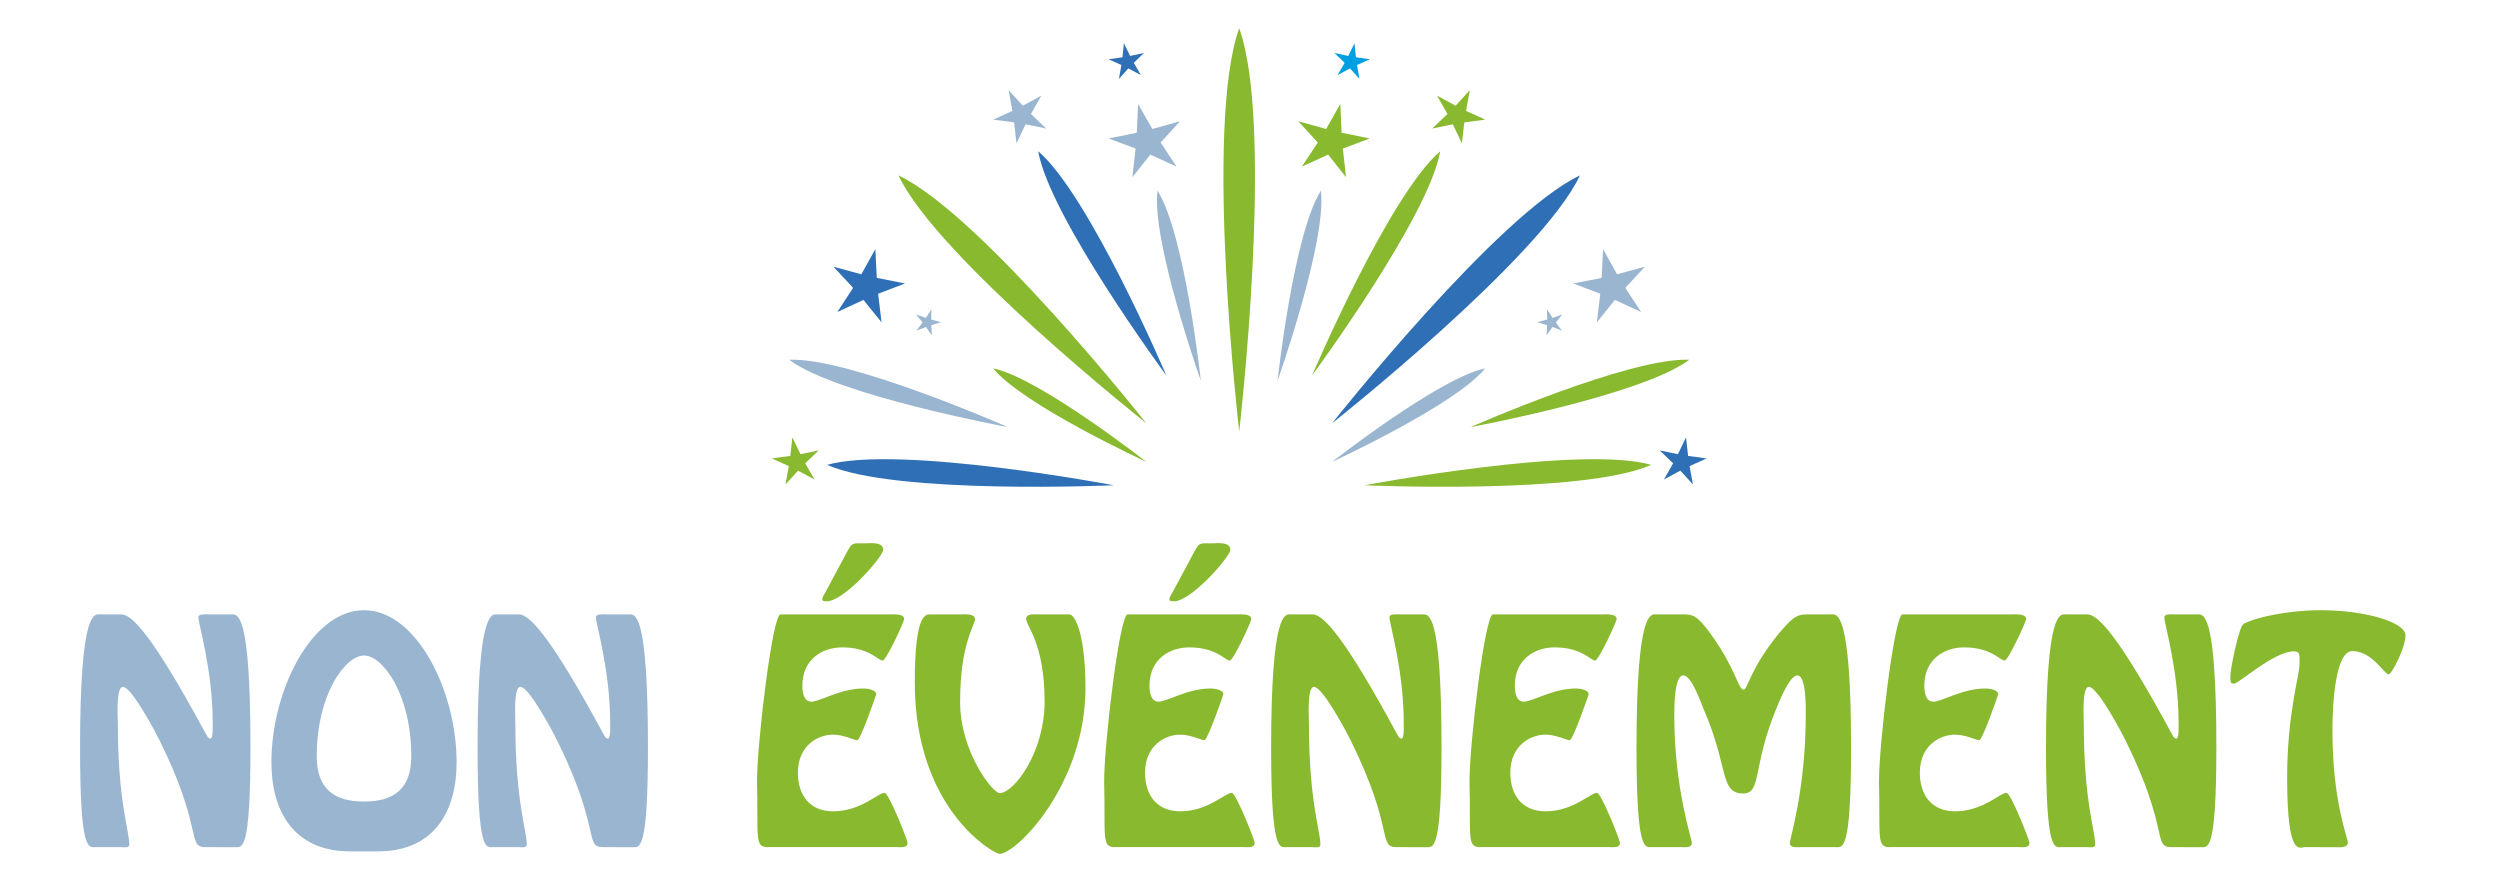 <?xml version="1.0" encoding="utf-8"?>
<!-- Generator: Adobe Illustrator 16.0.0, SVG Export Plug-In . SVG Version: 6.00 Build 0)  -->
<!DOCTYPE svg PUBLIC "-//W3C//DTD SVG 1.1 Tiny//EN" "http://www.w3.org/Graphics/SVG/1.1/DTD/svg11-tiny.dtd">
<svg version="1.1" baseProfile="tiny" id="Calque_1"
	 xmlns="http://www.w3.org/2000/svg" xmlns:xlink="http://www.w3.org/1999/xlink" x="0px" y="0px" width="170px" height="60px"
	 viewBox="15 5 170 60" xml:space="preserve">
<g>
	<path fill="#99B5CF" d="M28.987,62.607c-1.313,0-0.133-1.181-3.102-7.192c-0.248-0.512-1.921-3.708-2.53-3.708
		c-0.476,0-0.342,2.073-0.342,2.454c0,5.363,0.779,7.306,0.779,8.275c0,0.246-0.361,0.171-0.532,0.171h-1.769
		c-0.476,0-1.046,0.361-1.046-6.772c0-9.399,0.989-9.057,1.313-9.057h1.503c0.723,0,2.169,1.522,5.727,8.105
		c0.057,0.095,0.152,0.342,0.324,0.342c0.19,0,0.152-0.817,0.152-1.083c0-3.558-0.971-6.715-0.971-7.154
		c0-0.266,0.419-0.209,0.78-0.209h1.446c0.419,0,1.313-0.343,1.313,9.057c0,7.134-0.57,6.772-1.047,6.772L28.987,62.607
		L28.987,62.607z"/>
	<path fill="#99B5CF" d="M38.802,62.893c-3.843,0-5.346-2.758-5.346-6.05c0-4.889,2.74-10.349,6.297-10.349
		c3.557,0,6.297,5.46,6.297,10.349c0,3.292-1.503,6.05-5.346,6.05H38.802L38.802,62.893z M42.968,56.425
		c0-4.205-1.939-6.85-3.215-6.85c-1.274,0-3.215,2.645-3.215,6.85c0,2.226,1.199,3.081,3.215,3.081
		C41.771,59.506,42.968,58.65,42.968,56.425z"/>
	<path fill="#99B5CF" d="M56.017,62.607c-1.313,0-0.133-1.181-3.101-7.192c-0.247-0.512-1.921-3.708-2.53-3.708
		c-0.476,0-0.342,2.073-0.342,2.454c0,5.363,0.78,7.306,0.78,8.275c0,0.246-0.361,0.171-0.533,0.171h-1.769
		c-0.476,0-1.047,0.361-1.047-6.772c0-9.399,0.989-9.057,1.313-9.057h1.502c0.723,0,2.169,1.522,5.727,8.105
		c0.057,0.095,0.152,0.342,0.324,0.342c0.19,0,0.151-0.817,0.151-1.083c0-3.558-0.97-6.715-0.97-7.154
		c0-0.266,0.418-0.209,0.78-0.209h1.446c0.418,0,1.313-0.343,1.313,9.057c0,7.134-0.57,6.772-1.047,6.772L56.017,62.607
		L56.017,62.607z"/>
	<path fill="#88B92E" d="M67.276,62.607c-1.008,0.038-0.704-0.629-0.799-4.489c0-2.55,1.047-11.34,1.598-11.34h7.495
		c0.228,0,0.914-0.056,0.914,0.324c0,0.152-1.218,2.815-1.464,2.815c-0.324,0-0.894-0.895-2.758-0.895
		c-1.313,0-2.702,0.78-2.702,2.606c0,0.399,0.076,1.085,0.608,1.085c0.609,0,1.959-0.896,3.558-0.896
		c0.228,0,0.856,0.077,0.856,0.399c0,0.018-1.065,3.121-1.293,3.121c-0.19,0-0.913-0.381-1.656-0.381
		c-0.969,0-2.377,0.704-2.377,2.588c0,1.521,0.799,2.624,2.397,2.624c1.883,0,3.043-1.256,3.501-1.256
		c0.285,0,1.56,3.215,1.56,3.404c0,0.362-0.476,0.286-0.703,0.286h-8.734V62.607z M72.584,42.557c0.381-0.705,0.381-0.61,1.236-0.61
		c0.324,0,1.237-0.132,1.237,0.438c0,0.456-2.74,3.614-3.9,3.499c-0.114,0-0.247-0.019-0.247-0.132c0-0.134,0.171-0.399,0.228-0.495
		L72.584,42.557z"/>
	<path fill="#88B92E" d="M87.708,46.778c0.438,0,1.104,1.522,1.104,5.004c0,6.563-4.699,11.281-5.841,11.281
		c-0.381,0-5.765-3.006-5.765-11.661c0-4.527,0.686-4.624,1.027-4.624h2.169c0.229,0,0.895-0.056,0.895,0.306
		c0,0.494-1.008,1.637-1.008,5.648c0,3.405,2.226,6.201,2.682,6.201c0.989,0,3.063-2.797,3.063-6.201
		c0-4.012-1.256-5.154-1.256-5.648c0-0.361,0.495-0.306,0.723-0.306H87.708L87.708,46.778z"/>
	<path fill="#88B92E" d="M90.882,62.607c-1.008,0.038-0.704-0.629-0.799-4.489c0-2.55,1.046-11.34,1.597-11.34h7.496
		c0.229,0,0.913-0.056,0.913,0.324c0,0.152-1.217,2.815-1.464,2.815c-0.324,0-0.895-0.895-2.758-0.895
		c-1.313,0-2.702,0.78-2.702,2.606c0,0.399,0.077,1.085,0.609,1.085c0.609,0,1.959-0.896,3.558-0.896
		c0.229,0,0.856,0.077,0.856,0.399c0,0.018-1.065,3.121-1.293,3.121c-0.19,0-0.913-0.381-1.655-0.381
		c-0.969,0-2.377,0.704-2.377,2.588c0,1.521,0.799,2.624,2.397,2.624c1.883,0,3.043-1.256,3.5-1.256c0.285,0,1.56,3.215,1.56,3.404
		c0,0.362-0.476,0.286-0.705,0.286h-8.731V62.607z M96.191,42.557c0.381-0.705,0.381-0.61,1.236-0.61
		c0.324,0,1.236-0.132,1.236,0.438c0,0.456-2.739,3.614-3.9,3.499c-0.114,0-0.248-0.019-0.248-0.132
		c0-0.134,0.171-0.399,0.229-0.495L96.191,42.557z"/>
	<path fill="#88B92E" d="M109.979,62.607c-1.312,0-0.132-1.181-3.1-7.192c-0.247-0.512-1.921-3.708-2.531-3.708
		c-0.475,0-0.341,2.073-0.341,2.454c0,5.363,0.78,7.306,0.78,8.275c0,0.246-0.362,0.171-0.533,0.171h-1.771
		c-0.475,0-1.045,0.361-1.045-6.772c0-9.399,0.989-9.057,1.313-9.057h1.503c0.723,0,2.169,1.522,5.725,8.105
		c0.058,0.095,0.154,0.342,0.324,0.342c0.19,0,0.152-0.817,0.152-1.083c0-3.558-0.97-6.715-0.97-7.154
		c0-0.266,0.42-0.209,0.78-0.209h1.446c0.418,0,1.313-0.343,1.313,9.057c0,7.134-0.571,6.772-1.046,6.772L109.979,62.607
		L109.979,62.607z"/>
	<path fill="#88B92E" d="M115.725,62.607c-1.008,0.038-0.705-0.629-0.799-4.489c0-2.55,1.045-11.34,1.597-11.34h7.496
		c0.229,0,0.913-0.056,0.913,0.324c0,0.152-1.217,2.815-1.465,2.815c-0.322,0-0.895-0.895-2.759-0.895
		c-1.313,0-2.701,0.78-2.701,2.606c0,0.399,0.077,1.085,0.609,1.085c0.607,0,1.957-0.896,3.558-0.896
		c0.229,0,0.855,0.077,0.855,0.399c0,0.018-1.065,3.121-1.294,3.121c-0.19,0-0.913-0.381-1.655-0.381
		c-0.97,0-2.378,0.704-2.378,2.588c0,1.521,0.798,2.624,2.396,2.624c1.884,0,3.044-1.256,3.501-1.256
		c0.285,0,1.559,3.215,1.559,3.404c0,0.362-0.476,0.286-0.703,0.286h-8.73V62.607z"/>
	<path fill="#88B92E" d="M127.327,62.607c-0.476,0-1.045,0.361-1.045-6.772c0-9.399,0.988-9.057,1.313-9.057h1.749
		c0.742,0,1.009,0,1.942,1.275c1.787,2.454,1.901,3.844,2.282,3.844c0.284,0,0.399-1.39,2.416-3.844
		c1.065-1.294,1.351-1.275,2.093-1.275h1.483c0.322,0,1.313-0.343,1.313,9.057c0,7.134-0.57,6.772-1.046,6.772h-2.434
		c-0.23,0-0.686,0.057-0.686-0.286c0-0.266,1.084-3.689,1.084-8.655c0-0.399,0.057-2.74-0.57-2.74c-0.552,0-1.274,1.883-1.465,2.341
		c-1.599,3.9-0.951,5.688-2.226,5.688c-1.599,0-0.971-1.787-2.664-5.688c-0.189-0.418-0.818-2.341-1.406-2.341
		c-0.629,0-0.608,2.341-0.608,2.74c0,4.966,1.197,8.391,1.197,8.655c0,0.344-0.456,0.286-0.685,0.286H127.327z"/>
	<path fill="#88B92E" d="M143.572,62.607c-1.008,0.038-0.705-0.629-0.8-4.489c0-2.55,1.047-11.34,1.599-11.34h7.495
		c0.229,0,0.914-0.056,0.914,0.324c0,0.152-1.219,2.815-1.466,2.815c-0.323,0-0.895-0.895-2.759-0.895
		c-1.313,0-2.701,0.78-2.701,2.606c0,0.399,0.076,1.085,0.609,1.085c0.607,0,1.957-0.896,3.557-0.896
		c0.229,0,0.857,0.077,0.857,0.399c0,0.018-1.067,3.121-1.295,3.121c-0.191,0-0.913-0.381-1.656-0.381
		c-0.969,0-2.377,0.704-2.377,2.588c0,1.521,0.799,2.624,2.396,2.624c1.884,0,3.046-1.256,3.501-1.256
		c0.285,0,1.56,3.215,1.56,3.404c0,0.362-0.477,0.286-0.704,0.286h-8.729V62.607z"/>
	<path fill="#88B92E" d="M162.67,62.607c-1.313,0-0.133-1.181-3.101-7.192c-0.247-0.512-1.921-3.708-2.53-3.708
		c-0.476,0-0.342,2.073-0.342,2.454c0,5.363,0.779,7.306,0.779,8.275c0,0.246-0.361,0.171-0.532,0.171h-1.77
		c-0.476,0-1.046,0.361-1.046-6.772c0-9.399,0.99-9.057,1.313-9.057h1.503c0.723,0,2.169,1.522,5.726,8.105
		c0.058,0.095,0.152,0.342,0.324,0.342c0.19,0,0.151-0.817,0.151-1.083c0-3.558-0.97-6.715-0.97-7.154
		c0-0.266,0.42-0.209,0.78-0.209h1.445c0.419,0,1.313-0.343,1.313,9.057c0,7.134-0.571,6.772-1.046,6.772L162.67,62.607
		L162.67,62.607z"/>
	<path fill="#88B92E" d="M171.725,62.607c-0.362,0-1.199,0.761-1.199-4.757c0-4.241,0.837-6.943,0.837-7.646
		c0-0.572,0.095-0.913-0.38-0.913c-1.351,0-3.729,2.187-4.053,2.187c-0.171,0-0.267,0.077-0.267-0.457
		c0-0.589,0.513-2.948,0.799-3.481c0.19-0.362,2.76-1.045,5.326-1.045c3.063,0,5.784,0.817,5.784,1.711
		c0,0.837-0.933,2.646-1.142,2.646c-0.323,0-1.104-1.578-2.473-1.578c-1.16,0-1.352,3.633-1.352,5.382
		c0,4.89,1.046,7.287,1.046,7.63c0,0.418-0.685,0.322-0.933,0.322L171.725,62.607L171.725,62.607z"/>
</g>
<g>
	<path fill="#88B92E" d="M99.266,6.923c-2.414,6.724,0,27.417,0,27.417S101.679,13.647,99.266,6.923z"/>
	<path fill="#88B92E" d="M76.096,16.928c2.648,5.616,16.85,16.85,16.85,16.85S81.711,19.576,76.096,16.928z"/>
	<path fill="#2E6FB6" d="M85.596,15.284c0.795,4.507,8.718,15.252,8.718,15.252S89.077,18.258,85.596,15.284z"/>
	<path fill="#99B5CF" d="M68.663,29.464c3.243,2.432,14.866,4.577,14.866,4.577S72.711,29.279,68.663,29.464z"/>
	<path fill="#88B92E" d="M82.54,30.05c1.993,2.475,10.41,6.356,10.41,6.356S85.651,30.692,82.54,30.05z"/>
	<path fill="#99B5CF" d="M93.709,17.969c-0.415,3.429,2.947,12.921,2.947,12.921S95.569,20.879,93.709,17.969z"/>
	<path fill="#2E6FB6" d="M71.241,36.61c4.658,2.056,19.493,1.388,19.493,1.388S76.143,35.234,71.241,36.61z"/>
	<polygon fill="#99B5CF" points="84.739,13.452 84.122,14.745 83.96,13.322 82.54,13.134 83.843,12.54 83.583,11.131 84.55,12.187 
		85.811,11.505 85.104,12.752 86.143,13.739 	"/>
	<polygon fill="#2E6FB6" points="91.729,9.652 91.087,10.365 91.254,9.42 90.377,9.029 91.327,8.896 91.427,7.941 91.848,8.804 
		92.787,8.605 92.097,9.271 92.577,10.103 	"/>
	<polygon fill="#2E6FB6" points="74.713,24.974 74.945,26.918 73.716,25.393 71.939,26.215 73.01,24.575 71.679,23.138 
		73.57,23.651 74.525,21.941 74.622,23.897 76.542,24.277 	"/>
	<polygon fill="#99B5CF" points="93.22,15.514 92.002,17.049 92.222,15.103 90.387,14.417 92.305,14.025 92.389,12.069 
		93.356,13.772 95.242,13.247 93.921,14.692 95.003,16.325 	"/>
	<polygon fill="#99B5CF" points="78.329,27.11 78.364,27.802 77.967,27.234 77.319,27.482 77.736,26.929 77.302,26.389 
		77.957,26.616 78.335,26.034 78.322,26.727 78.992,26.908 	"/>
	<polygon fill="#88B92E" points="69.757,36.504 70.384,37.605 69.268,37.004 68.414,37.941 68.641,36.694 67.485,36.173 
		68.742,36.002 68.881,34.742 69.431,35.884 70.674,35.628 	"/>
	<path fill="#2E6FB6" d="M122.437,16.928c-2.649,5.616-16.851,16.85-16.851,16.85S116.821,19.576,122.437,16.928z"/>
	<path fill="#88B92E" d="M112.936,15.284c-0.795,4.507-8.718,15.252-8.718,15.252S109.456,18.258,112.936,15.284z"/>
	<path fill="#88B92E" d="M129.868,29.464c-3.242,2.432-14.865,4.577-14.865,4.577S125.821,29.279,129.868,29.464z"/>
	<path fill="#99B5CF" d="M115.992,30.05c-1.992,2.475-10.409,6.356-10.409,6.356S112.88,30.692,115.992,30.05z"/>
	<path fill="#99B5CF" d="M104.822,17.969c0.415,3.429-2.948,12.921-2.948,12.921S102.963,20.879,104.822,17.969z"/>
	<path fill="#88B92E" d="M127.291,36.61c-4.659,2.056-19.493,1.388-19.493,1.388S122.389,35.234,127.291,36.61z"/>
	<polygon fill="#88B92E" points="113.793,13.452 114.41,14.745 114.572,13.322 115.992,13.134 114.689,12.54 114.948,11.131 
		113.981,12.187 112.72,11.505 113.428,12.752 112.39,13.739 	"/>
	<polygon fill="#009FE3" points="106.801,9.652 107.445,10.365 107.277,9.42 108.155,9.029 107.204,8.896 107.104,7.941 
		106.685,8.804 105.745,8.605 106.435,9.271 105.955,10.103 	"/>
	<polygon fill="#99B5CF" points="123.819,24.974 123.587,26.918 124.815,25.393 126.593,26.215 125.521,24.575 126.852,23.138 
		124.962,23.651 124.008,21.941 123.91,23.897 121.989,24.277 	"/>
	<polygon fill="#88B92E" points="105.312,15.514 106.53,17.049 106.312,15.103 108.146,14.417 106.227,14.025 106.144,12.069 
		105.177,13.772 103.288,13.247 104.611,14.692 103.529,16.325 	"/>
	<polygon fill="#99B5CF" points="120.203,27.11 120.168,27.802 120.565,27.234 121.213,27.482 120.795,26.929 121.23,26.389 
		120.575,26.616 120.196,26.034 120.21,26.727 119.54,26.908 	"/>
	<polygon fill="#2E6FB6" points="128.775,36.504 128.146,37.605 129.265,37.004 130.119,37.941 129.891,36.694 131.047,36.173 
		129.79,36.002 129.649,34.742 129.099,35.884 127.858,35.628 	"/>
</g>
</svg>
